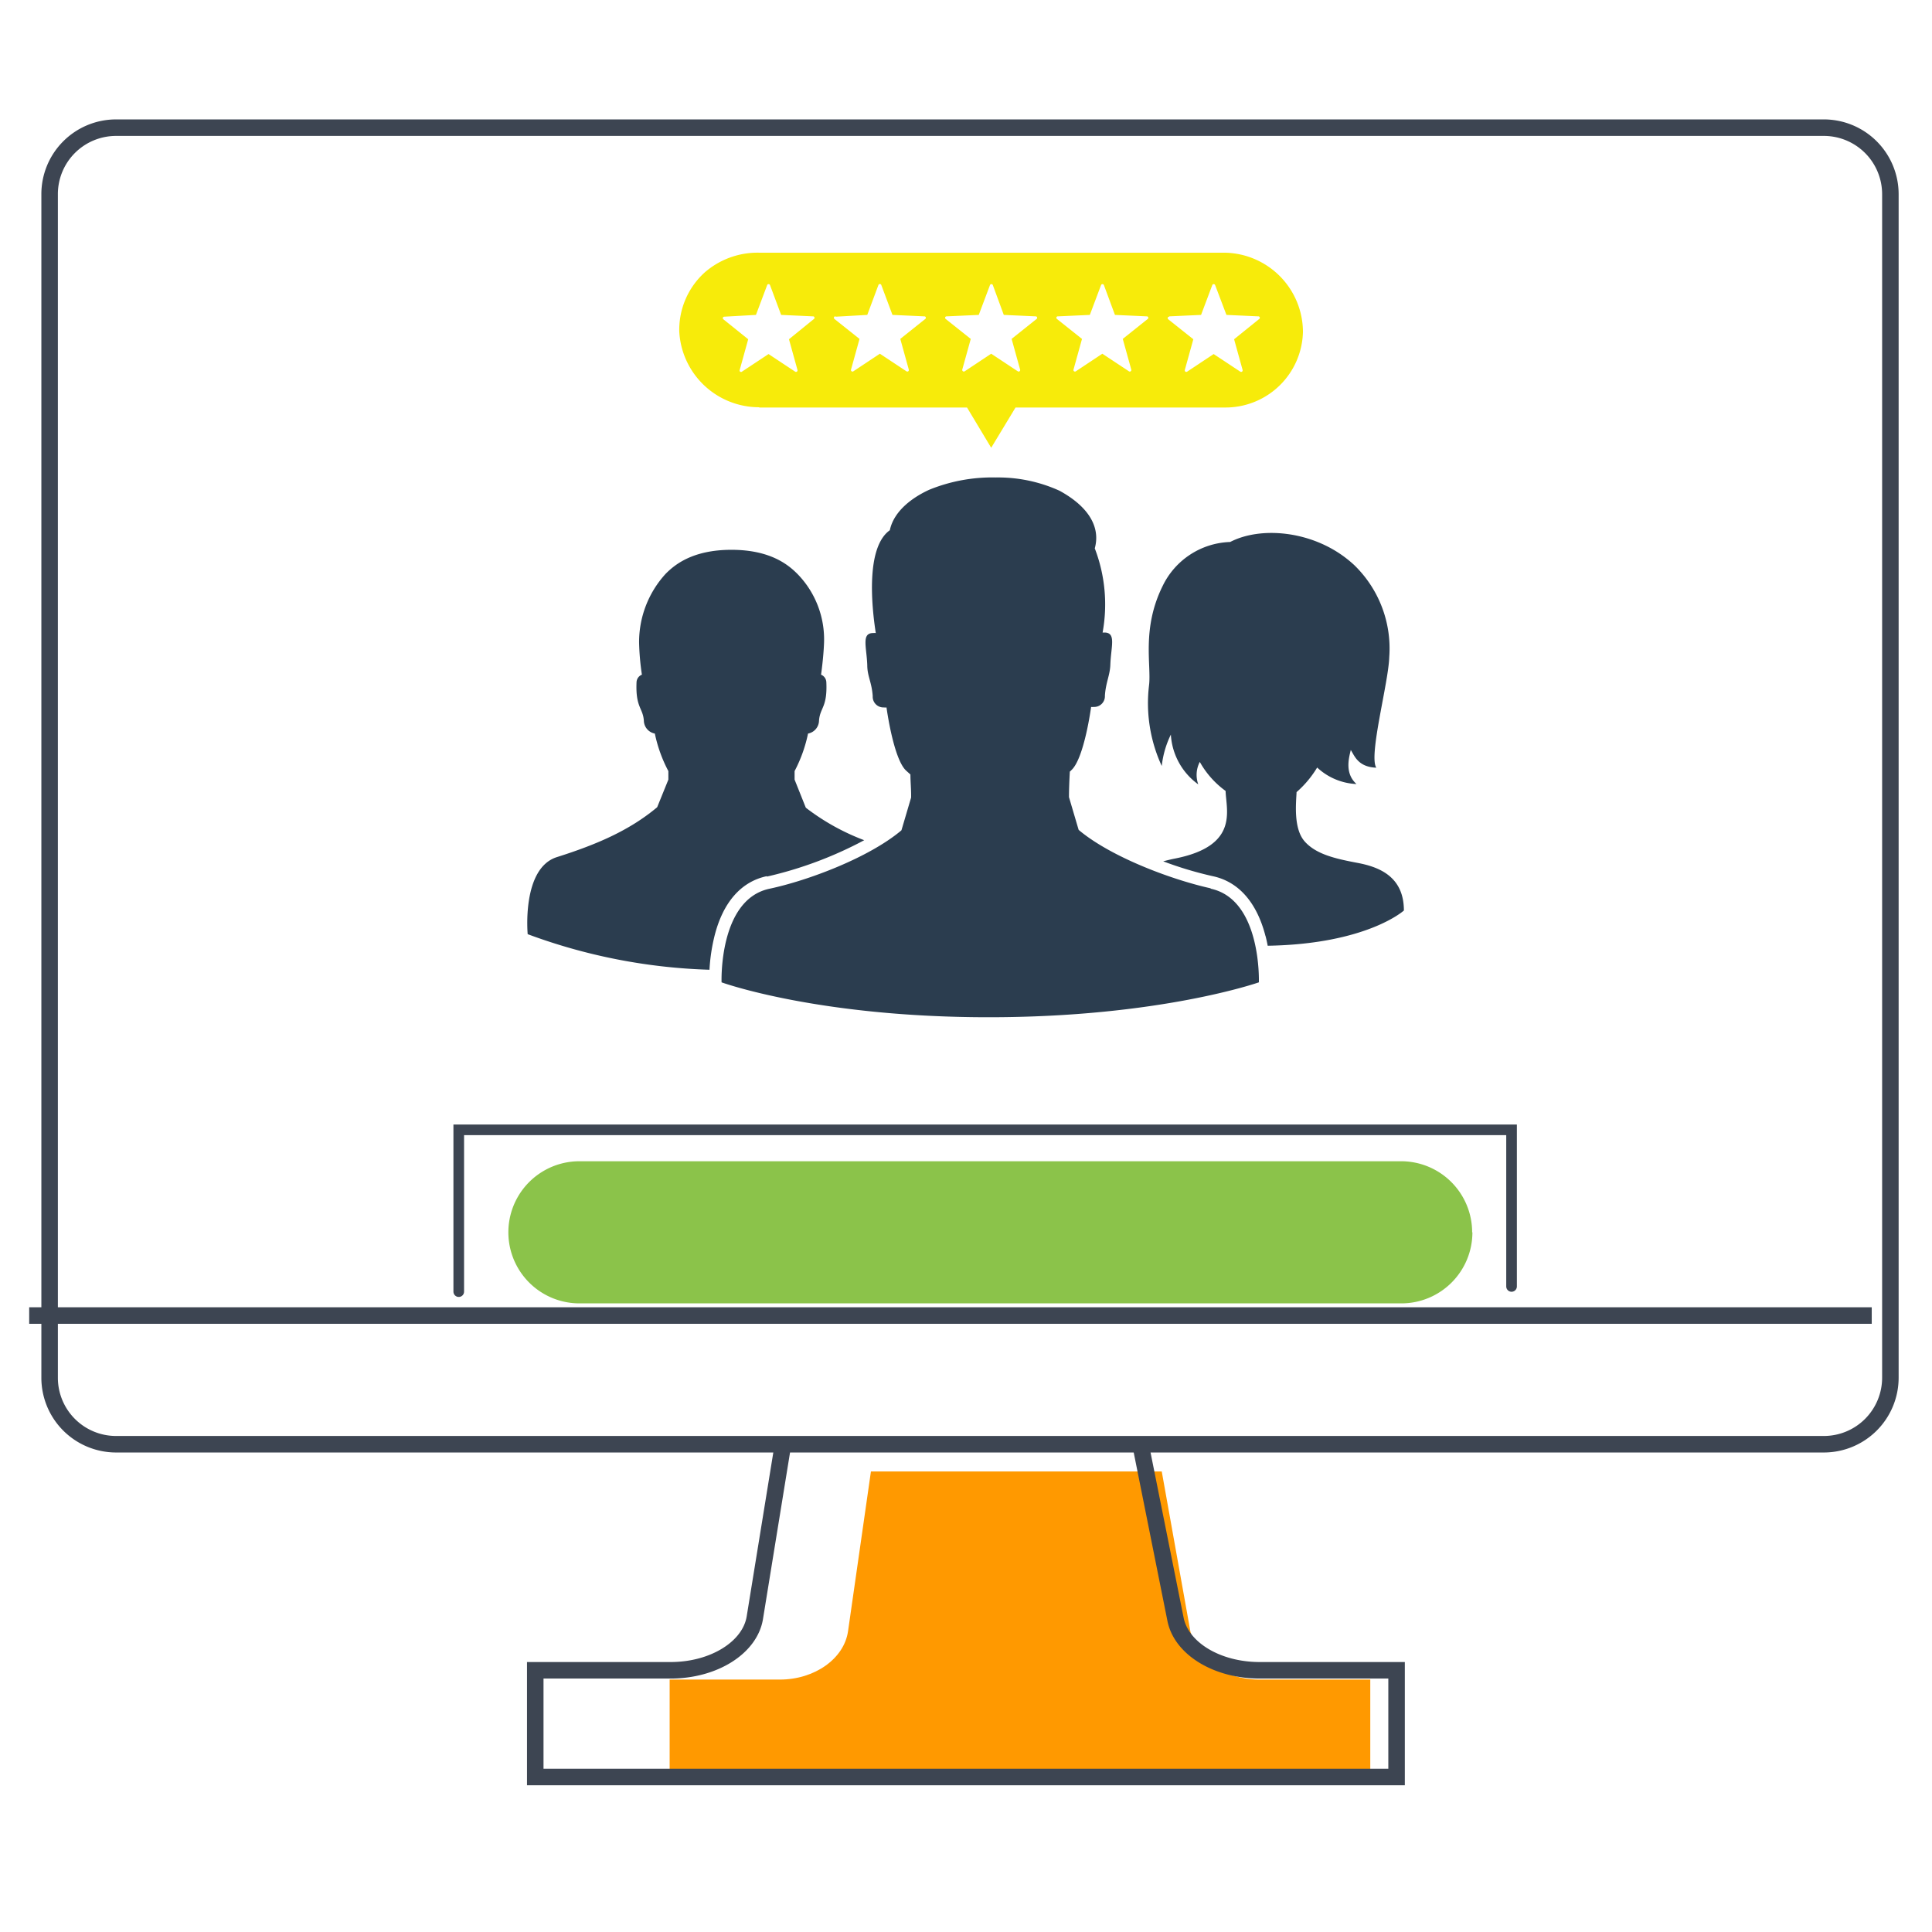 <svg id="Layer_1" data-name="Layer 1" xmlns="http://www.w3.org/2000/svg" xmlns:xlink="http://www.w3.org/1999/xlink" viewBox="0 0 227 227"><defs><style>.cls-1,.cls-4,.cls-5{fill:none;}.cls-2{clip-path:url(#clip-path);}.cls-3{fill:#f90;}.cls-4,.cls-5{stroke:#3d4552;stroke-miterlimit:10;}.cls-4{stroke-linecap:round;stroke-width:1.25px;}.cls-5{stroke-width:1.94px;}.cls-6{fill:#8bc34a;}.cls-7{fill:#2b3d4f;}.cls-8{fill:#f7eb0a;}</style><clipPath id="clip-path"><rect class="cls-1" x="3.24" y="12.4" width="221.46" height="198.98"/></clipPath></defs><rect class="cls-1" width="227" height="227"/><g class="cls-2"><path class="cls-3" d="M139.89,191.83l-3.39-18.94H102.33l-2.69,18.77c-.46,3.23-3.93,5.68-8,5.68H78.68v11.54H161V197.34H147.92c-4,0-7.46-2.35-8-5.51"/></g><polyline class="cls-4" points="53.9 151.76 53.9 132.75 148.11 132.75 177.6 132.75 177.6 151.15"/><g class="cls-2"><path class="cls-5" d="M3.43,154.57H219.92m-81.8,35.7L134,169.69H92l-3.31,20.38c-.57,3.52-4.83,6.18-9.89,6.18H62.89v12.54h101.2V196.25H148C143,196.25,138.81,193.7,138.12,190.27ZM5.83,22.84v139a7.81,7.81,0,0,0,7.77,7.85H214.33a7.82,7.82,0,0,0,7.78-7.85v-139A7.82,7.82,0,0,0,214.33,15H13.6A7.81,7.81,0,0,0,5.83,22.84Z"/><path class="cls-6" d="M173,144.79a8.35,8.35,0,0,1-8.35,8.35H68.08a8.35,8.35,0,0,1,0-16.7h96.54a8.35,8.35,0,0,1,8.35,8.35"/><path class="cls-7" d="M90.08,103a45.83,45.83,0,0,0,11.46-4.28,26.64,26.64,0,0,1-6.81-3.78l-.06-.06L93.36,91.6c0-.59,0-1,0-1a16.75,16.75,0,0,0,1.58-4.41,1.58,1.58,0,0,0,1.29-1.51c.11-1.55,1-1.55.86-4.53a1,1,0,0,0-.62-.88s.29-2,.35-3.74a11,11,0,0,0-3.14-8.11c-1.06-1.06-3.17-2.82-7.74-2.82s-6.68,1.76-7.73,2.82a11.88,11.88,0,0,0-3.12,8.11,29.83,29.83,0,0,0,.33,3.74,1,1,0,0,0-.63.88c-.13,3,.75,3,.86,4.53a1.58,1.58,0,0,0,1.29,1.51,16.66,16.66,0,0,0,1.59,4.41s0,.39,0,1l-1.31,3.23-.06.06c-3.21,2.67-7,4.32-11.71,5.81C61.27,102,62,109.76,62,109.76a67,67,0,0,0,21.36,4.18,21.28,21.28,0,0,1,.6-4c1-3.95,3.14-6.37,6.16-7"/><path class="cls-7" d="M148.7,110c.1.38.18.76.25,1.12,11.67-.2,16-4.14,16-4.14,0-3.94-2.83-5.1-5.42-5.59s-4.89-1-6.24-2.53-1-4.58-.95-5.79a12.15,12.15,0,0,0,2.42-2.89,7.24,7.24,0,0,0,4.62,1.94c-1.41-1.27-.89-3.07-.67-4,.43.65.83,2,3,2.08-.93-1.37,1.44-10,1.52-13a13.64,13.64,0,0,0-4.13-10.82c-.27-.25-.54-.48-.82-.7-4.22-3.34-10.17-3.85-13.74-2a9.13,9.13,0,0,0-7.94,5.18c-2.5,5.06-1.29,9.33-1.6,11.71A17.61,17.61,0,0,0,136.5,90a11.13,11.13,0,0,1,1.07-3.69,7.76,7.76,0,0,0,3.22,5.85,3.3,3.3,0,0,1,.18-2.64A10.57,10.57,0,0,0,144,92.93c.07,2.3,1.58,6.43-5.87,7.93-.52.1-1,.22-1.46.34a43.31,43.31,0,0,0,5.84,1.75c3,.64,5.15,3.06,6.17,7"/><path class="cls-7" d="M142.23,104.37c-4.51-1-11.59-3.62-15.42-6.8a.6.6,0,0,1-.08-.08l-1.13-3.83c0-1,.05-2.07.1-3a1.8,1.8,0,0,0,.2-.19c1.5-1.4,2.3-7.41,2.3-7.41a.81.81,0,0,0,.28,0,1.26,1.26,0,0,0,1.34-1.33c.11-1.57.59-2.36.64-3.62.07-2.13.72-3.79-.69-3.79h-.22a18.36,18.36,0,0,0-.92-9.89c.69-2.48-.7-4.89-4.14-6.77A17.45,17.45,0,0,0,117,56.1a19.59,19.59,0,0,0-7.81,1.44c-1.87.85-4.15,2.43-4.64,4.76-2.82,2-2.15,8.87-1.65,12.08a1.78,1.78,0,0,0-.31,0c-1.41,0-.76,1.66-.69,3.79,0,1.26.53,2,.64,3.62a1.26,1.26,0,0,0,1.33,1.33.9.9,0,0,0,.29,0s.8,6,2.29,7.41l.52.47c0,.84.1,1.79.08,2.71l-1.13,3.83a.3.3,0,0,1-.08.08c-3.82,3.18-10.9,5.84-15.42,6.8-6,1.26-5.64,11-5.64,11s11.27,4.1,31.38,4.1,31.75-4.1,31.75-4.1.34-9.7-5.64-11"/><path class="cls-8" d="M85.08,37.21,88.82,37l1.32-3.51a.18.18,0,0,1,.33,0L91.78,37l3.75.17a.17.17,0,0,1,.1.31L92.7,39.86l1,3.61a.18.18,0,0,1-.27.2L90.3,41.6l-3.13,2.07a.17.17,0,0,1-.26-.2l1-3.61L85,37.52a.17.17,0,0,1,.11-.31m13.08,0L101.9,37l1.31-3.51a.18.18,0,0,1,.34,0L104.86,37l3.75.17a.17.17,0,0,1,.1.31l-2.93,2.34,1,3.61a.18.18,0,0,1-.27.2l-3.13-2.07-3.12,2.07a.18.18,0,0,1-.27-.2l1-3.61-2.94-2.34a.17.17,0,0,1,.11-.31m13.08,0L115,37l1.32-3.51a.18.18,0,0,1,.33,0L117.94,37l3.75.17a.17.17,0,0,1,.1.31l-2.93,2.34,1,3.61a.18.18,0,0,1-.27.2l-3.13-2.07-3.12,2.07a.19.19,0,0,1-.28-.2l1-3.61-2.94-2.34a.17.17,0,0,1,.11-.31m13.08,0,3.74-.17,1.32-3.51a.18.18,0,0,1,.33,0L131,37l3.75.17a.17.17,0,0,1,.1.31l-2.93,2.34,1,3.61a.18.18,0,0,1-.27.2l-3.13-2.07-3.12,2.07a.18.18,0,0,1-.27-.2l1-3.61-2.94-2.34a.17.17,0,0,1,.11-.31m13.08,0,3.74-.17,1.32-3.51a.18.18,0,0,1,.33,0L144.1,37l3.75.17a.17.17,0,0,1,.1.31L145,39.86l1,3.61a.18.18,0,0,1-.27.2l-3.13-2.07-3.12,2.07a.18.18,0,0,1-.27-.2l1-3.61-2.94-2.34a.17.17,0,0,1,.11-.31M89.21,47.88h24.41l2.84,4.73,2.86-4.73H144A9.1,9.1,0,0,0,153.09,39a9.34,9.34,0,0,0-9.39-9.31H89.2A9.46,9.46,0,0,0,82.81,32a9.1,9.1,0,0,0-3,6.95,9.4,9.4,0,0,0,9.37,8.9"/></g></svg>